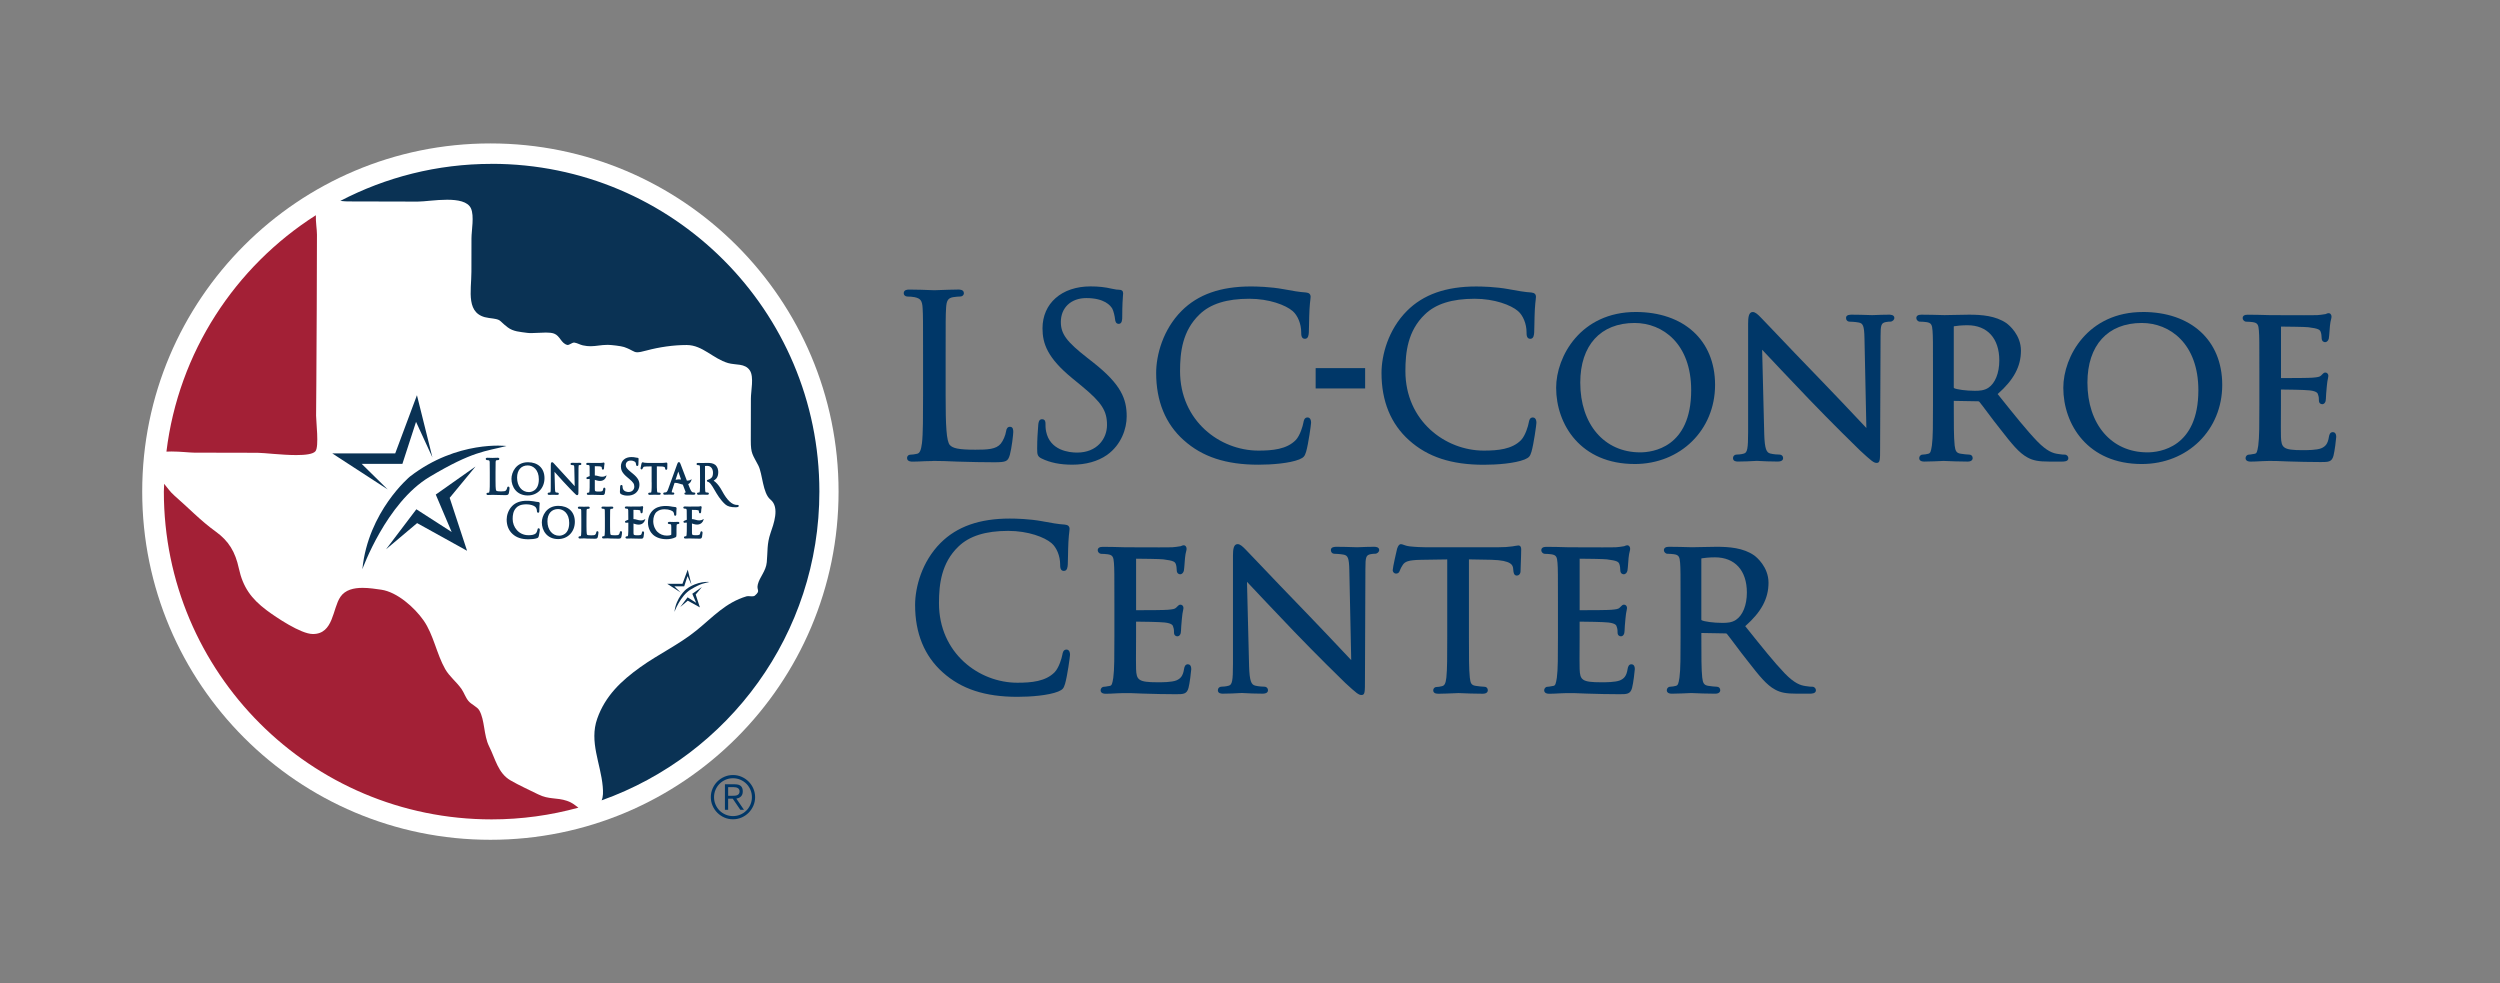<?xml version="1.0" encoding="UTF-8"?><svg id="Layer_1" xmlns="http://www.w3.org/2000/svg" viewBox="0 0 1292.44 508.31"><rect x="0" y="0" width="1292.44" height="508.31" fill="#808080" stroke="none"/><defs><style>.cls-1{fill:#003768;}.cls-2{fill:#fff;}.cls-3{fill:#a32036;}.cls-4{fill:#0a3254;}</style></defs><g><path class="cls-1" d="M482.25,238.31c.38-.01,.65-.02,.78-.02,3.16,0,6.55,.1,11.71,.34,1.07,.03,2.19,.06,3.38,.09,4.13,.11,9.27,.26,15.74,.26s7.18-.46,8.21-3.84c.95-3.44,1.76-10.49,1.76-11.77,0-.95,0-2.73-1.69-2.73-1.15,0-1.83,.8-2.02,2.34-.35,2.2-1.49,4.84-2.77,6.42-2.38,2.87-6.75,3.09-13.15,3.09-9.03,0-11.57-.83-13.09-2.35-1.88-1.88-2.24-10.46-2.24-25.63v-20.47c0-17.9,0-21.13,.23-24.78,.22-3.92,1.04-5.18,3.65-5.63,1.29-.21,2.83-.33,3.63-.33,1.1,0,1.92-.73,1.92-1.69,0-1.92-2.14-1.92-2.84-1.92-2.47,0-7.37,.17-10.29,.28-1.15,.04-1.96,.07-2.13,.07-.14,0-.69-.02-1.51-.05-2.46-.1-7.59-.29-11.49-.29-.7,0-2.84,0-2.84,1.92,0,.96,.83,1.69,1.92,1.69,.98,0,2.86,.11,3.7,.32,3.08,.65,3.93,1.81,4.15,5.64,.23,3.65,.23,6.88,.23,24.78v20.24c0,10.77,0,20.07-.57,24.82-.47,3.39-.99,5.17-2.56,5.49-1.23,.27-2.44,.44-3.23,.44-1.32,0-1.92,.88-1.92,1.69,0,1.92,2.14,1.92,2.84,1.92,1.76,0,4.33-.12,6.55-.23,1.61,0,3.06-.06,3.93-.09"/><path class="cls-1" d="M582.47,215.31c0-9.04-2.81-16.49-17.17-27.81l-3.22-2.53c-10.71-8.37-13.65-12.35-13.65-18.53,0-7.38,5.28-12.34,13.15-12.34,9.44,0,12.58,3.9,13.5,5.57,.59,1.09,1.27,4.06,1.38,5.39,.1,.83,.3,2.37,1.91,2.37,1.8,0,1.8-2.46,1.8-3.64,0-6.12,.28-9.75,.4-11.3,.04-.46,.06-.76,.06-.89,0-1.2-.72-1.81-2.15-1.81-.79,0-1.6-.08-3.79-.55-3.35-.8-6.82-1.18-10.93-1.18-14.84,0-24.81,8.72-24.81,21.7,0,7.9,2.6,15.29,15.32,25.73l5.17,4.25c10.1,8.34,12.86,12.62,12.86,19.93s-5.31,14.3-15.45,14.3c-4.16,0-14.04-1.06-16.04-10.94-.32-1.51-.32-3.04-.32-4.05,0-.62,0-2.26-1.8-2.26-1.67,0-1.84,1.93-1.92,2.78-.02,.36-.06,.82-.1,1.37-.18,2.33-.48,6.22-.48,10.89,0,3.13,.1,4.18,2.28,5.26h0c4.42,2.16,9.61,3.21,15.85,3.21,7.04,0,13.24-1.73,17.95-5.01,7.52-5.34,10.2-13.78,10.2-19.91"/><path class="cls-1" d="M611.96,227.56c9.62,8.65,21.89,12.68,38.62,12.68,6.9,0,16.07-.71,21.11-2.73,2.34-1.04,2.77-1.52,3.54-3.97,1.17-4,2.57-14.12,2.57-15,0-2.53-1.38-2.73-1.81-2.73-1.67,0-1.96,1.59-2.14,2.56-.31,1.88-1.75,6.79-3.98,9.13-4.67,4.79-12.03,5.45-19.29,5.45-19.92,0-40.52-15.37-40.52-41.09,0-9.72,1.19-20.81,10.05-29.3,5.62-5.46,14.04-8.11,25.75-8.11,10.29,0,18.8,3.27,22.36,6.32,2.68,2.27,4.47,6.67,4.47,10.97,0,1.28,0,3.41,1.92,3.41,1.81,0,1.95-2.1,2.03-3.35,.05-.75,.08-2.24,.11-4.12,.04-2.47,.1-5.55,.23-7.73,.14-2.49,.32-3.97,.44-4.95,.08-.68,.14-1.12,.14-1.54,0-1.37-.79-2.11-2.43-2.26-3.52-.22-7.11-.88-11.26-1.65l-.35-.06c-6.86-1.26-14.07-1.4-16.86-1.4-15.6,0-27.31,4.12-35.78,12.6-9.71,9.71-13.17,22.95-13.17,32.1,0,14.6,4.79,26.31,14.25,34.78"/><rect class="cls-1" x="680.16" y="190.31" width="25.58" height="10.51"/><path class="cls-1" d="M792.49,215.81c-1.67,0-1.96,1.59-2.14,2.56-.31,1.88-1.76,6.79-3.98,9.13-4.67,4.79-12.03,5.45-19.29,5.45-19.92,0-40.52-15.37-40.52-41.09,0-9.73,1.19-20.81,10.05-29.3,5.62-5.46,14.04-8.11,25.75-8.11,10.29,0,18.8,3.27,22.36,6.32,2.68,2.26,4.47,6.67,4.47,10.97,0,1.28,0,3.42,1.92,3.42,1.81,0,1.95-2.1,2.03-3.35,.05-.75,.08-2.24,.11-4.12,.05-2.47,.1-5.55,.23-7.73,.14-2.49,.32-3.97,.44-4.95,.08-.68,.14-1.12,.14-1.54,0-1.38-.79-2.11-2.43-2.26-3.52-.22-7.11-.88-11.26-1.64l-.35-.07c-6.86-1.26-14.07-1.4-16.86-1.4-15.6,0-27.31,4.12-35.78,12.6-9.71,9.71-13.17,22.95-13.17,32.1,0,14.6,4.79,26.31,14.25,34.79,9.62,8.65,21.89,12.68,38.62,12.68,6.9,0,16.07-.71,21.11-2.73,2.34-1.04,2.77-1.52,3.54-3.97,1.18-4,2.57-14.12,2.57-15,0-2.53-1.38-2.73-1.81-2.73"/><path class="cls-1" d="M845.05,239.89c23.71,0,41.6-17.59,41.6-40.91s-16.49-37.69-41.02-37.69c-28.38,0-41.14,22.91-41.14,39.18,0,18.98,12.69,39.41,40.56,39.41m0-72.91c14.56,0,29.25,10.75,29.25,34.77,0,29.81-20.18,32.12-26.37,32.12-18.53,0-30.97-14.48-30.97-36.03,0-19.32,10.5-30.86,28.1-30.86"/><path class="cls-1" d="M976.5,162.68c-2.73,0-5.15,.1-6.75,.17-.84,.03-1.49,.06-1.87,.06s-1.16-.02-2.2-.06c-2.11-.07-5.3-.17-8.38-.17-.88,0-2.95,0-2.95,1.69,0,1.13,.74,1.92,1.8,1.92,.75,0,3,.11,4.76,.44,2.16,.4,2.86,1.57,2.98,8.12l.98,46.41c-1.04-1.1-2.35-2.49-3.85-4.08-4.96-5.26-11.74-12.47-18.3-19.24-10.46-10.76-20.49-21.32-26.49-27.62-2.98-3.13-4.95-5.2-5.49-5.74l-.44-.45c-1.56-1.61-2.86-2.83-4.18-2.83-2.09,0-2.38,2.86-2.38,5.94v56.01c0,8.65-.4,10.75-2.17,11.23-1.36,.42-3.11,.53-3.85,.53-1.01,0-1.8,.79-1.8,1.8,0,1.8,1.9,1.8,2.61,1.8,3.2,0,6.28-.17,8.11-.27,.81-.04,1.39-.08,1.67-.08,.25,0,.75,.03,1.46,.07,1.91,.1,5.1,.28,9.23,.28,2.35,0,2.84-.98,2.84-1.8,0-1.01-.79-1.8-1.8-1.8-.91,0-3.09-.11-4.82-.55-1.95-.49-2.92-2.14-3.15-10.21l-1.08-43.45c4.58,4.94,14.5,15.35,24.43,25.77,10.81,11.27,25.39,25.62,26.38,26.5,5.77,5.3,6.92,6.24,8.38,6.24,1.8,0,1.8-1.38,1.8-8.01l.23-57.28c0-6.11,.34-7.03,2.76-7.53,1.05-.21,1.78-.21,2.22-.21,1.23,0,2.15-1.01,2.15-1.92,0-1.69-2.14-1.69-2.84-1.69"/><path class="cls-1" d="M1067.35,235.02c-.57,0-1.52,0-3.43-.34-2.6-.35-5.69-1.39-10.68-6.49-5.47-5.68-12.01-13.86-19.57-23.32l-.93-1.16c8.32-7.31,12.04-14.26,12.04-22.44s-6.19-13.25-7.44-14.16c-5.62-3.91-12.98-4.43-19.43-4.43-1.98,0-6.13,.09-9.16,.16-1.74,.04-3.11,.07-3.49,.07-.15,0-.71-.02-1.54-.04-2.45-.07-7-.19-10.42-.19-1.73,0-2.61,.61-2.61,1.8,0,.89,.91,1.81,1.8,1.81s2.55,.11,3.31,.22c2.6,.36,3.06,1.33,3.28,4.49,.23,3.07,.23,5.8,.23,20.97v17.25c0,9.53,0,17.07-.56,21l-.04,.28c-.46,2.87-.7,3.81-1.86,4.09-.83,.21-2.02,.43-2.86,.43-1.13,0-1.81,.92-1.81,1.81,0,.67,.34,1.8,2.61,1.8,2.63,0,7.81-.24,9.52-.32l.49-.02c.1,0,.49,.02,1.09,.04,2.1,.09,7.03,.3,11.33,.3,2.42,0,2.61-1.38,2.61-1.8,0-1.08-.72-1.81-1.8-1.81-.84,0-2.94-.22-4.34-.45-2.3-.34-2.83-1.42-3.18-4.3-.45-3.97-.45-11.46-.45-20.93v-2.1l12.57,.22q.39,0,.61,.21c.98,1.18,2.44,3.14,4.14,5.41,2.08,2.79,4.45,5.94,6.8,8.87,5.75,7.35,9.54,12.21,14.08,14.6,2.85,1.55,5.7,2.08,11.29,2.08h6.33c1.19,0,3.41,0,3.41-1.8,0-.87-.77-1.81-1.92-1.81m-57.31-66.16c0-.05,0-.11,.15-.2,1.03-.2,4-.52,6.9-.52,10.32,0,16.48,6.81,16.48,18.21,0,6.48-2.11,11.76-5.65,14.12-2.16,1.44-4.66,1.56-7.04,1.56-4.57,0-9.31-.7-10.62-1.34-.23-.18-.23-.26-.23-.42v-31.4Z"/><path class="cls-1" d="M1107.82,161.3c-28.37,0-41.14,22.91-41.14,39.18,0,18.98,12.69,39.41,40.56,39.41,23.72,0,41.6-17.59,41.6-40.91s-16.49-37.69-41.02-37.69m2.3,72.57c-18.53,0-30.97-14.48-30.97-36.03,0-19.32,10.5-30.86,28.1-30.86,14.56,0,29.25,10.75,29.25,34.77,0,29.81-20.18,32.12-26.37,32.12"/><path class="cls-1" d="M1206.03,223.4c-1.56,0-1.85,1.5-2.02,2.35-.56,3.82-1.9,5.09-3.97,6-2.47,.97-7.21,.97-9.76,.97-9.9,0-10.88-1.21-11.08-6.88-.08-1.37-.04-7.68-.02-12.29,.01-1.82,.02-3.39,.02-4.33v-7.85c2.57,.01,12.34,.14,14.87,.45,3.88,.46,4.16,1.57,4.32,2.24l.03,.1c.4,1.1,.4,2,.4,2.88,0,1.33,.85,1.92,1.69,1.92,1.17,0,1.92-1.12,1.92-2.84,0-.63,.23-4.28,.46-6.26,.15-2.05,.43-3.4,.62-4.29,.11-.53,.19-.88,.19-1.18,0-1.25-.79-1.8-1.57-1.8-.7,0-1.18,.51-1.8,1.15-.12,.13-.26,.27-.4,.41-.72,.72-1.85,.86-4.13,1.07l-.2,.02c-1.62,.16-9.43,.22-16.38,.22v-26.63c2.46,.02,12.53,.13,14.06,.33,5.46,.68,5.99,1.32,6.44,2.37,.37,.92,.5,2.35,.5,3.08,0,2.1,1.38,2.27,1.81,2.27,1,0,1.67-.9,1.9-1.84,.15-.73,.27-2.4,.43-4.51,.07-.9,.12-1.67,.16-2.04,.14-1.63,.39-2.65,.58-3.39,.13-.53,.23-.91,.23-1.29,0-1.42-.79-1.92-1.46-1.92-.49,0-.91,.19-1.24,.34-.11,.05-.23,.11-.34,.14-.16,.02-.36,.05-.59,.09-.94,.15-2.37,.38-3.85,.46-1.3,.06-8.96,.07-22.78,0h-1.32c-.15,0-.7-.02-1.51-.04-2.38-.07-6.81-.19-10.23-.19-1.73,0-2.61,.61-2.61,1.8,0,.9,.91,1.81,1.81,1.81s2.55,.11,3.31,.22c2.6,.36,3.06,1.33,3.28,4.49,.23,3.07,.23,5.8,.23,20.97v17.25c0,9.54,0,17.07-.56,21l-.05,.35c-.45,2.81-.7,3.81-1.73,4-.36,.04-.77,.12-1.2,.2-.64,.12-1.3,.25-1.78,.25-1.13,0-1.81,.92-1.81,1.8,0,.67,.34,1.81,2.61,1.81,1.35,0,3.28-.08,5.92-.23,2-.11,3.81-.11,4.32-.11,1.54,0,4.11,0,8.37,.23l2.46,.07c3.99,.12,8.96,.27,15.17,.27,3.92,0,5.71,0,6.6-3.26,.6-2.16,1.42-8.92,1.42-9.7,0-2.25-1.18-2.5-1.69-2.5"/><path class="cls-1" d="M551.37,335.81c-1.67,0-1.96,1.59-2.14,2.56-.31,1.88-1.76,6.79-3.98,9.13-4.67,4.79-12.03,5.45-19.3,5.45-19.92,0-40.52-15.37-40.52-41.09,0-9.72,1.19-20.81,10.05-29.3,5.62-5.46,14.04-8.11,25.75-8.11,10.29,0,18.8,3.27,22.36,6.32,2.68,2.26,4.48,6.67,4.48,10.97,0,1.28,0,3.41,1.92,3.41,1.81,0,1.95-2.1,2.03-3.35,.05-.75,.08-2.24,.11-4.12,.05-2.47,.1-5.55,.23-7.73,.14-2.49,.32-3.97,.44-4.95,.08-.68,.14-1.12,.14-1.54,0-1.38-.79-2.11-2.43-2.26-3.52-.22-7.11-.88-11.26-1.65l-.35-.07c-6.86-1.26-14.07-1.4-16.86-1.4-15.6,0-27.31,4.12-35.78,12.6-9.71,9.71-13.17,22.95-13.17,32.1,0,14.6,4.79,26.31,14.25,34.78,9.62,8.65,21.89,12.68,38.62,12.68,6.9,0,16.07-.71,21.11-2.73,2.34-1.04,2.77-1.52,3.54-3.97,1.18-4,2.57-14.12,2.57-15,0-2.53-1.38-2.73-1.81-2.73"/><path class="cls-1" d="M614.16,343.4c-1.56,0-1.85,1.5-2.02,2.35-.56,3.82-1.9,5.09-3.98,6-2.47,.97-7.21,.97-9.76,.97-9.9,0-10.88-1.21-11.08-6.88-.08-1.37-.04-7.68-.02-12.29,.01-1.82,.02-3.39,.02-4.33v-7.85c2.58,.01,12.35,.14,14.87,.45,3.88,.46,4.16,1.57,4.32,2.24l.03,.1c.4,1.1,.4,2,.4,2.88,0,1.33,.85,1.92,1.69,1.92,1.17,0,1.92-1.11,1.92-2.84,0-.62,.23-4.27,.46-6.26,.15-2.05,.43-3.4,.62-4.29,.11-.53,.19-.88,.19-1.18,0-1.25-.79-1.8-1.58-1.8-.7,0-1.18,.51-1.8,1.15-.12,.13-.26,.27-.4,.41-.72,.72-1.85,.86-4.13,1.07l-.2,.02c-1.62,.16-9.43,.22-16.38,.22v-26.63c2.46,.01,12.52,.13,14.06,.34,5.46,.68,5.99,1.32,6.44,2.37,.37,.92,.5,2.35,.5,3.08,0,2.1,1.38,2.26,1.8,2.26,1,0,1.67-.9,1.9-1.84,.15-.73,.27-2.4,.43-4.5,.07-.91,.12-1.68,.16-2.05,.14-1.63,.39-2.65,.58-3.39,.13-.52,.23-.9,.23-1.29,0-1.42-.79-1.92-1.46-1.92-.49,0-.9,.19-1.24,.34-.12,.05-.23,.11-.35,.14-.16,.02-.36,.06-.59,.09-.94,.15-2.37,.38-3.85,.47-1.3,.06-8.96,.07-22.78,0h-1.32c-.15,0-.7-.02-1.51-.04-2.38-.07-6.81-.19-10.23-.19-1.73,0-2.61,.61-2.61,1.81,0,.9,.91,1.81,1.8,1.81s2.55,.11,3.31,.22c2.6,.36,3.06,1.33,3.28,4.49,.23,3.07,.23,5.8,.23,20.97v17.25c0,9.54,0,17.07-.56,21l-.05,.34c-.45,2.81-.7,3.81-1.73,4-.36,.04-.77,.12-1.2,.2-.64,.12-1.3,.25-1.78,.25-1.13,0-1.8,.92-1.8,1.81,0,.67,.34,1.81,2.61,1.81,1.35,0,3.28-.08,5.92-.23,2-.11,3.81-.11,4.32-.11,1.54,0,4.11,0,8.37,.23l2.45,.07c3.99,.12,8.96,.27,15.17,.27,3.92,0,5.71,0,6.6-3.26,.6-2.15,1.42-8.92,1.42-9.7,0-2.25-1.18-2.5-1.69-2.5"/><path class="cls-1" d="M710.19,282.68c-2.73,0-5.15,.1-6.75,.17-.84,.03-1.48,.06-1.87,.06s-1.16-.03-2.2-.06c-2.11-.07-5.3-.17-8.38-.17-.89,0-2.96,0-2.96,1.69,0,1.13,.74,1.92,1.8,1.92,.75,0,3,.11,4.76,.44,2.16,.4,2.86,1.57,2.98,8.12l.98,46.41c-1.05-1.11-2.37-2.51-3.9-4.13-4.95-5.25-11.72-12.44-18.25-19.2-10.46-10.76-20.49-21.32-26.49-27.62-2.98-3.13-4.95-5.2-5.49-5.74l-.44-.45c-1.56-1.61-2.86-2.83-4.18-2.83-2.09,0-2.38,2.86-2.38,5.94v56.01c0,8.65-.4,10.75-2.17,11.23-1.36,.42-3.11,.53-3.84,.53-1.01,0-1.8,.79-1.8,1.81,0,1.8,1.89,1.8,2.61,1.8,3.21,0,6.28-.17,8.11-.27,.81-.04,1.39-.08,1.67-.08,.25,0,.75,.03,1.46,.07,1.91,.1,5.1,.28,9.23,.28,2.35,0,2.84-.98,2.84-1.8,0-1.01-.79-1.81-1.81-1.81-.91,0-3.09-.11-4.82-.55-1.95-.49-2.92-2.14-3.15-10.21l-1.08-43.45c4.59,4.94,14.5,15.35,24.43,25.77,10.83,11.29,25.4,25.62,26.38,26.5,5.77,5.3,6.91,6.24,8.38,6.24,1.8,0,1.8-1.38,1.8-8.01l.23-57.28c0-6.11,.34-7.03,2.76-7.53,1.05-.21,1.78-.21,2.22-.21,1.23,0,2.15-1.01,2.15-1.92,0-1.69-2.14-1.69-2.84-1.69"/><path class="cls-1" d="M784.93,281.99c-.36,0-.8,.08-1.46,.2-.43,.08-.95,.17-1.55,.27-2.12,.3-4.44,.45-7.1,.45h-38.18c-1.08,0-4.94-.11-7.81-.45-1.59-.2-2.55-.55-3.25-.81-.51-.19-.92-.34-1.36-.34-1.38,0-2,2.57-2,2.57-.21,.72-2.22,9.61-2.22,10.85,0,1.12,.88,1.81,1.69,1.81,1,0,1.65-.51,1.97-1.56,.09-.18,.16-.37,.25-.57,.21-.52,.48-1.17,1.27-2.35,1.11-1.7,2.8-2.53,9.41-2.65l13.59-.21v40.04c0,9.54,0,17.08-.45,21.04-.36,3.03-.92,4.15-2.24,4.44-1.12,.28-2.07,.43-2.75,.43-1.18,0-1.8,.85-1.8,1.69,0,1.2,.88,1.81,2.61,1.81,2.17,0,6.32-.18,8.79-.28,.91-.04,1.54-.07,1.67-.07,.14,0,.61,.02,1.33,.05,2.28,.1,7.01,.29,11.21,.29,2.42,0,2.61-1.38,2.61-1.81,0-1.08-.73-1.81-1.8-1.81-.87,0-3.11-.22-4.45-.45-2.37-.35-2.72-1.46-3.06-4.3-.45-3.97-.45-11.51-.45-21.05v-40.04l11.63,.21c10.73,.26,11.05,3.03,11.22,4.52l.11,1.01c.07,.86,.22,2.64,1.8,2.64,.93,0,1.92-.79,1.92-2.27,0-.43,.05-1.72,.11-3.3,.1-2.67,.23-5.99,.23-7.85,0-.53,0-2.15-1.46-2.15"/><path class="cls-1" d="M843.47,343.4c-1.56,0-1.85,1.5-2.02,2.35-.56,3.82-1.9,5.09-3.98,6-2.47,.97-7.21,.97-9.76,.97-9.9,0-10.88-1.21-11.08-6.88-.08-1.37-.04-7.68-.02-12.29,.01-1.82,.02-3.39,.02-4.33v-7.85c2.58,.01,12.35,.14,14.87,.45,3.88,.46,4.16,1.57,4.32,2.24l.03,.1c.4,1.1,.4,2,.4,2.88,0,1.33,.85,1.92,1.69,1.92,1.17,0,1.92-1.11,1.92-2.84,0-.62,.23-4.27,.46-6.26,.15-2.05,.43-3.4,.62-4.29,.11-.53,.19-.88,.19-1.18,0-1.25-.79-1.8-1.58-1.8-.7,0-1.18,.51-1.8,1.15-.12,.13-.26,.27-.4,.41-.72,.72-1.85,.86-4.13,1.07l-.2,.02c-1.62,.16-9.43,.22-16.38,.22v-26.63c2.46,.01,12.52,.13,14.06,.34,5.46,.68,5.99,1.32,6.44,2.37,.37,.92,.5,2.35,.5,3.08,0,2.1,1.38,2.26,1.8,2.26,1,0,1.67-.9,1.9-1.84,.15-.73,.27-2.4,.43-4.5,.07-.91,.12-1.68,.16-2.05,.14-1.63,.39-2.65,.58-3.39,.13-.52,.23-.9,.23-1.29,0-1.42-.79-1.92-1.46-1.92-.49,0-.9,.19-1.24,.34-.12,.05-.23,.11-.35,.14-.16,.02-.36,.06-.59,.09-.94,.15-2.37,.38-3.85,.47-1.3,.06-8.97,.07-22.78,0h-1.32c-.15,0-.7-.02-1.51-.04-2.38-.07-6.81-.19-10.23-.19-1.73,0-2.61,.61-2.61,1.81,0,.9,.91,1.81,1.8,1.81s2.55,.11,3.31,.22c2.6,.36,3.06,1.33,3.28,4.49,.23,3.07,.23,5.8,.23,20.97v17.25c0,9.54,0,17.07-.56,21l-.05,.34c-.45,2.81-.7,3.81-1.73,4-.36,.04-.77,.12-1.2,.2-.64,.12-1.3,.25-1.78,.25-1.13,0-1.8,.92-1.8,1.81,0,.67,.34,1.81,2.61,1.81,1.35,0,3.28-.08,5.92-.23,2-.11,3.81-.11,4.32-.11,1.54,0,4.11,0,8.37,.23l2.45,.07c3.99,.12,8.96,.27,15.17,.27,3.92,0,5.71,0,6.6-3.26,.6-2.15,1.42-8.92,1.42-9.7,0-2.25-1.18-2.5-1.69-2.5"/><path class="cls-1" d="M936.85,355.02c-.57,0-1.52,0-3.43-.34-2.6-.35-5.69-1.39-10.68-6.49-5.47-5.69-12.01-13.87-19.59-23.34l-.91-1.14c8.32-7.31,12.04-14.26,12.04-22.44s-6.19-13.25-7.44-14.16c-5.62-3.91-12.97-4.43-19.43-4.43-1.98,0-6.13,.09-9.16,.16-1.74,.04-3.11,.07-3.49,.07-.15,0-.71-.02-1.54-.04-2.45-.07-7.01-.19-10.42-.19-1.73,0-2.61,.61-2.61,1.8,0,.89,.91,1.81,1.8,1.81s2.55,.11,3.31,.22c2.6,.36,3.06,1.33,3.28,4.49,.23,3.07,.23,5.8,.23,20.97v17.25c0,9.53,0,17.06-.56,21l-.04,.28c-.46,2.87-.7,3.81-1.86,4.09-.83,.21-2.02,.43-2.86,.43-1.13,0-1.8,.92-1.8,1.81,0,.67,.34,1.8,2.61,1.8,2.63,0,7.82-.24,9.52-.32l.48-.02c.1,0,.49,.02,1.09,.04,2.1,.09,7.03,.3,11.33,.3,2.42,0,2.61-1.38,2.61-1.8,0-1.08-.72-1.81-1.8-1.81-.84,0-2.94-.22-4.34-.45-2.3-.34-2.83-1.42-3.18-4.3-.45-3.97-.45-11.46-.45-20.93v-2.1l12.57,.22q.39,0,.61,.21c.98,1.19,2.45,3.15,4.15,5.42,2.08,2.78,4.44,5.94,6.78,8.84,5.75,7.36,9.55,12.22,14.09,14.61,2.85,1.55,5.7,2.08,11.29,2.08h6.33c1.19,0,3.41,0,3.41-1.8,0-.87-.77-1.81-1.92-1.81m-57.31-66.16c0-.05,0-.11,.15-.2,1.03-.2,4-.52,6.9-.52,10.32,0,16.48,6.81,16.48,18.21,0,6.48-2.11,11.76-5.65,14.12-2.16,1.44-4.66,1.56-7.04,1.56-4.57,0-9.31-.7-10.62-1.34-.23-.18-.23-.26-.23-.42v-31.4Z"/></g><g><path class="cls-2" d="M433.52,254.15c0,99.41-80.59,180-180,180S73.52,353.56,73.52,254.15,154.11,74.15,253.52,74.15s180,80.59,180,180"/><path class="cls-4" d="M254.15,84.72c-28.22,0-54.81,6.94-78.21,19.14,1.38,.13,2.65,.26,3.65,.27,12.11,.06,24.23,.08,36.34,.09h.02c1.65,0,4.01-.24,6.68-.48,2.67-.24,5.65-.48,8.51-.48,5.57,0,10.7,.9,12.33,4.46,1.79,3.91,.28,11.4,.27,15.49-.01,5.76-.02,11.51-.03,17.27-.01,10.07-3.24,22.35,9.03,23.9,7.01,.89,4.5,.88,9.74,4.86,2.93,2.22,6.46,2.32,9.9,2.82,.69,.1,1.48,.14,2.32,.14,1.16,0,2.44-.07,3.73-.14,1.29-.07,2.59-.14,3.81-.14,1.63,0,3.12,.13,4.23,.55,3.1,1.17,3.53,4.96,6.75,5.84,.08,.02,.16,.03,.25,.03,.48,0,1.04-.31,1.62-.62,.58-.31,1.17-.62,1.71-.62,.07,0,.14,0,.21,.02,1.65,.29,2.8,1.09,4.34,1.43,1.48,.33,2.75,.44,3.95,.44,2.94,0,5.34-.7,8.85-.71h.02c1.81,0,6.96,.61,8.45,1.12,4.45,1.55,4.82,2.72,6.85,2.72,1,0,2.4-.28,4.87-.95,6.47-1.73,13.84-2.8,20.39-2.8,.14,0,.28,0,.42,0,8.06,.06,13.44,7.02,21.24,9.32,3.89,1.15,8.82,0,11.31,3.9,2.14,3.37,.49,10.51,.49,14.44-.01,7.2-.03,14.41-.05,21.61-.02,7.03,.96,7.28,3.91,13.04,2.19,4.28,2.21,14.3,6.24,17.57,.32,.26,.54,.43,.68,.55,.12,.1,.22,.18,.22,.18,0,0-.07-.06-.22-.18-.08-.07-.17-.14-.27-.22-.13-.11-.27-.22-.36-.29,4.91,4.04,1.53,12.81-.04,17.43-1.87,5.53-1.39,9.35-1.89,14.88-.43,4.73-3.66,7.62-4.63,11.49-.83,3.3,1.63,3.07-1.49,5.79-.38,.33-.93,.41-1.54,.41-.34,0-.69-.03-1.03-.05-.35-.03-.68-.05-.99-.05-.29,0-.55,.02-.77,.09-10.86,3.24-17.35,10.69-25.84,17.58-9.13,7.41-19.64,12.27-29.14,19.08-9.86,7.07-18.1,14.83-22.24,26.63-4.19,11.94,1.79,23.08,2.85,35,.26,2.93,.27,5.28-.57,7.2,65.61-23.37,112.58-86,112.58-159.63,0-93.58-75.86-169.44-169.44-169.44"/><polygon class="cls-4" points="353.72 303.11 355.43 297.84 357.48 302.3 355.54 294.5 352.82 301.8 344.92 301.8 351.88 306.32 348.61 303.11 353.72 303.11"/><path class="cls-4" d="M366.77,300.87s-6.15-.77-12.11,3.83c0,0-5.24,4.35-5.97,11.62,0,0,2.99-8.34,8.43-11.59,5.44-3.24,6.96-3.17,9.65-3.87"/><polygon class="cls-4" points="351.67 313.82 355.47 308.8 359.9 311.65 357.9 306.96 362.89 303.44 359.65 307.37 361.83 314.01 355.56 310.54 351.67 313.82"/><path class="cls-4" d="M381.35,261.05c-.1,0-.19,0-.29,0-2.62,0-5.16-2.38-7.78-7.27-1.03-1.92-2.16-3.44-3.37-4.53-.18-.13-.64-.49-.97-.76,.47-.28,1.16-.82,1.45-1.19,.62-.81,.93-1.87,.93-3.15,0-.24-.01-.49-.03-.74-.15-1.68-1.08-2.77-1.61-3.16-1.2-.87-2.65-.94-4.03-.94-.33,0-.92,.02-1.43,.03h-.31c-.33,.02-.59,.03-.66,.03h-.26c-.85-.04-1.56-.06-2.1-.06h-.1c-.49,0-.67,.3-.67,.6,0,.33,.27,.55,.64,.55,.18,0,.48,.02,.59,.05,.4,.09,.47,.19,.51,.78,.04,.65,.04,1.23,.04,4.44v3.64c0,2.01,0,3.6-.1,4.43-.1,.71-.21,.77-.24,.77-.14,.03-.42,.07-.57,.07-.42,0-.64,.28-.64,.56,0,.14,.06,.59,.8,.59,.39,0,1.12-.02,1.94-.06h.06s.1,0,.27,0c.37,.01,1.36,.05,2.24,.05,.71,0,.8-.41,.81-.59,0-.28-.22-.56-.64-.56-.15,0-.59-.04-.86-.08-.19-.03-.31-.05-.39-.76-.1-.84-.1-2.51-.1-4.44v-8.44c.21-.04,.61-.07,1.06-.07,1.92,0,3.07,1.37,3.07,3.66,0,.77-.13,1.43-.39,1.97,0,0-.09,.2-.35,.46-.31,.31-.82,.74-1.57,.98-.08,.01-.2,.05-.44,.15-.1,.04-.4,.15-.4,.48,0,.12,.05,.22,.09,.29,.13,.19,.33,.24,.44,.26,.04,0,.08,.02,.13,.04,.1,.04,.22,.08,.33,.14,.33,.2,.85,.75,.96,.9,.65,.8,1.28,1.88,2.01,3.15,1.32,2.28,2.96,5.11,5.53,7.42,1.14,1.03,2.84,1.51,5.35,1.51h0c.46,0,.99-.08,1.23-.17,.26-.1,.4-.29,.4-.55,0-.29-.24-.5-.59-.51m-32.08-12.99l1.4-4.26c.68,1.86,1.16,3.23,1.44,4.11-.97-.13-1.89-.07-2.84,.16m5.29,6.54s-.08,0-.12,0h-.11c-.41,.12-.5,.38-.5,.57,0,.54,.58,.55,.93,.56h.6c1.01,.04,2.15,.05,3.23,.05,.59,0,.89-.2,.89-.6,0-.17-.07-.55-.68-.55-.25,0-.48-.04-.69-.11-.3-.09-.78-.4-1.45-2.06-.23-.57-.52-1.32-.85-2.17,.9-.45,1.28-1.17,1.38-1.39l.45-1.13-1.1,.52s-.45,.2-1.25,.2c-.06,0-.12,0-.18,0-.56-1.46-1.16-3.04-1.69-4.43l-.77-2.02c-.41-1.07-.7-1.84-.78-2.05-.22-.59-.4-1.06-.89-1.06s-.65,.45-.9,1.12l-4.65,12.86c-.42,1.18-.74,1.58-1.31,1.66-.14,.02-.4,.04-.53,.04-.41,0-.69,.24-.69,.57,0,.23,.11,.41,.3,.51,.14,.07,.29,.08,.39,.08h.17c.61,0,1.29-.03,1.81-.05h.07c.21-.01,.37-.02,.44-.02,.09,0,.28,0,.5,.02,.36,.02,.95,.04,1.25,.04,.68,0,.78-.37,.78-.58,0-.36-.24-.57-.65-.57h-.35c-.14,0-.33-.09-.33-.15,0-.35,.15-.88,.27-1.24l.29-.86c.28-.83,.68-2.05,.9-2.72,1.17-.02,1.83,.14,3.49,.69,.26,.09,.52,.16,.79,.21,.35,.91,.85,2.23,1.49,3.94l.04,.11Zm6.94,14.45c-.6,0-1.23-.11-1.89-.32-.62-.2-1.26-.32-1.89-.35v-4.78c.76,0,2.16,.03,2.4,.06,1.02,.11,1.09,.27,1.13,.36,.06,.16,.09,.42,.09,.57,0,.76,.48,.79,.57,.79,.44,0,.52-.45,.56-.63,.03-.19,.06-.6,.08-1v-.09c.01-.14,.02-.25,.03-.3,.04-.31,.08-.51,.12-.69,.03-.12,.05-.22,.05-.33,0-.6-.35-.66-.5-.66-.17,0-.3,.07-.35,.09l-.05,.02c-.13,.04-.45,.07-.78,.09-.46,.02-4.63,.02-4.66,.02h-.4c-.41-.03-1.27-.06-1.93-.06-.76,0-.8,.48-.8,.58,0,.27,.2,.55,.64,.55,.19,0,.48,.02,.6,.05,.37,.08,.47,.26,.51,.86,.04,.65,.04,1.22,.04,4.44v.4c-.82,.25-1.35,.56-1.5,.65l-.09,.06-.15,.24,.11,.34,.21,.26,.21-.02c.52-.04,.9-.05,1.22-.06v1.77c0,2.01,0,3.59-.1,4.43-.1,.7-.18,.82-.22,.82-.2,.04-.4,.07-.51,.07-.42,0-.64,.31-.64,.61,0,.33,.32,.55,.8,.55,.35,0,.89-.02,1.37-.04l.64-.03c.16,0,.39,.01,.79,.03,.74,.03,2.11,.09,4.27,.09,.79,0,1.23,0,1.47-.9,.11-.45,.28-1.91,.28-2.12,0-.75-.49-.79-.59-.79-.44,0-.53,.48-.57,.71-.13,.78-.33,1-.64,1.13-.44,.19-1.28,.19-1.78,.19-1.84,0-1.85-.19-1.9-1.24-.01-.22-.01-1.06,0-2.44v-2.39c.21,.06,.44,.14,.72,.23,.68,.23,1.33,.34,1.92,.34,2.25,0,3-1.68,3.04-1.76l.46-1.14-1.11,.53c-.08,.03-.51,.2-1.24,.2m-30.26,0c-.59,0-1.23-.11-1.89-.32-.62-.2-1.25-.32-1.89-.35v-4.78c.74,0,2.16,.03,2.4,.06,1.03,.11,1.1,.27,1.13,.36,.06,.16,.09,.43,.09,.57,0,.76,.47,.79,.57,.79,.44,0,.52-.45,.56-.63,.03-.18,.05-.56,.08-1v-.09c.01-.14,.02-.25,.02-.3,.03-.3,.08-.51,.11-.67,.03-.13,.05-.24,.05-.35,0-.6-.35-.66-.5-.66-.17,0-.29,.06-.4,.12-.12,.03-.41,.07-.78,.09-.46,.02-4.63,.02-4.66,.02h-.26c-.2-.02-1.27-.06-2.06-.06-.59,0-.8,.3-.8,.58s.2,.54,.64,.54c.19,0,.48,.02,.6,.05,.36,.08,.47,.26,.51,.86,.04,.64,.04,1.22,.04,4.44v.4c-.88,.27-1.45,.61-1.56,.69l-.18,.27,.11,.35,.21,.25h.21c.51-.05,.89-.07,1.22-.07v1.77c0,2.01,0,3.59-.1,4.43-.1,.7-.18,.81-.22,.82-.2,.04-.39,.07-.51,.07-.42,0-.64,.31-.64,.61,0,.33,.32,.55,.8,.55,.38,0,.99-.02,1.45-.04l.56-.02c.17,0,.41,.01,.82,.03,.79,.04,2.12,.09,4.24,.09,.79,0,1.23,0,1.47-.9,.1-.44,.28-1.88,.28-2.11,0-.75-.49-.79-.59-.79-.44,0-.52,.46-.57,.71-.13,.78-.32,1-.64,1.13-.44,.19-1.28,.19-1.78,.19-1.84,0-1.85-.19-1.9-1.24-.02-.31,0-1.85,0-2.44v-2.39c.21,.06,.44,.14,.72,.23,.68,.22,1.32,.34,1.92,.34,2.2,0,2.96-1.58,3.04-1.76l.47-1.15-1.11,.54s-.46,.2-1.25,.2m-27.58-28.68c.19,0,.48,.02,.6,.05,.37,.08,.47,.26,.5,.86,.04,.65,.04,1.22,.04,4.44v.4c-.89,.27-1.49,.63-1.57,.7l-.17,.25,.1,.34,.21,.25h.2c.51-.05,.89-.07,1.22-.07v1.77c0,2.01,0,3.59-.1,4.43-.1,.7-.18,.81-.22,.82-.2,.04-.4,.07-.51,.07-.42,0-.64,.31-.64,.61,0,.34,.32,.55,.8,.55,.37,0,.98-.02,1.44-.04l.56-.02c.17,0,.42,0,.79,.03h.06c.79,.04,2.11,.1,4.21,.1,.79,0,1.23,0,1.47-.91,.11-.47,.28-1.9,.28-2.12,0-.75-.49-.79-.59-.79-.45,0-.53,.46-.57,.71-.13,.78-.33,1-.64,1.13-.44,.19-1.28,.19-1.78,.19-1.84,0-1.85-.17-1.9-1.24,0-.16-.02-.74,0-2.6v-2.22c.21,.06,.44,.14,.72,.23,.68,.22,1.32,.34,1.91,.34,2.22,0,2.96-1.58,3.04-1.76l.45-1.15-1.1,.54s-.44,.2-1.24,.2c-.59,0-1.23-.11-1.89-.32-.61-.2-1.25-.32-1.89-.35v-4.78c.83,0,2.17,.03,2.4,.06,1.03,.11,1.1,.27,1.13,.36,.06,.16,.09,.43,.09,.57,0,.76,.47,.79,.57,.79,.44,0,.53-.47,.56-.63,.03-.17,.05-.52,.07-.9l.03-.49c.04-.33,.08-.54,.12-.7,.02-.11,.05-.22,.05-.32,0-.6-.35-.66-.5-.66-.17,0-.3,.07-.41,.12-.12,.03-.4,.07-.78,.09-.46,.02-4.63,.02-4.66,.02h-.28c-.47-.03-1.36-.06-2.04-.06-.76,0-.8,.48-.8,.58,0,.27,.2,.55,.64,.55m33.21,9c0,1.93,0,3.6-.1,4.43-.1,.75-.21,.8-.23,.8-.12,.03-.65,.07-.83,.07-.46,0-.63,.29-.64,.54,0,.28,.18,.59,.68,.59h.13c.45,0,1.56-.04,2.02-.05,.17,0,.28-.01,.31-.01,.02,0,.1,0,.22,0h.2c.51,.03,1.33,.05,2.09,.05,.72,0,.8-.41,.81-.59,0-.27-.2-.53-.64-.53-.15,0-.58-.04-.86-.08-.18-.03-.31-.04-.39-.79-.1-.86-.1-2.6-.1-4.44v-8.27s2.09,.03,2.09,.03c1.37,.03,2.09,.27,2.15,.7l.02,.26c0,.66,.38,.76,.6,.76,.24,0,.53-.14,.53-.75,0-.05,0-.16,0-.32l.02-.58c.01-.49,.03-1.05,.03-1.43,.03-.57-.39-.66-.55-.67-.07,0-.17,.01-.33,.05-.28,.05-.8,.15-1.69,.15h-7.68c-.23,0-1-.04-1.58-.1-.28-.02-.42-.09-.58-.15-.08-.04-.18-.09-.4-.09-.3,.05-.4,.28-.44,.38l-.03,.06c-.03,.07-.06,.15-.08,.21l-.03,.09h0s-.02,.07-.02,.07c-.4,1.73-.45,2.09-.45,2.22,0,.57,.32,.66,.52,.66,.27,0,.48-.2,.62-.59,.05-.12,.11-.24,.29-.53,.17-.26,.46-.38,1.74-.4l2.55-.03v8.27Zm-15.73,6.13c1,.49,1.98,.7,3.28,.7,1.52,0,2.86-.38,3.89-1.11,1.64-1.18,2.23-3.05,2.23-4.4,0-1.98-.6-3.61-3.67-6.06l-.66-.53c-2.2-1.83-2.74-2.55-2.74-3.69,0-1.39,.99-2.33,2.46-2.33,1.97,0,2.54,.86,2.63,1.03,.1,.18,.23,.76,.25,1.02v.06c.03,.57,.36,.69,.64,.69,.56-.06,.56-.64,.56-.92v-.11c0-1.28,.06-2.05,.08-2.37,0-.03,0-.07,.02-.12v-.1c.02-.14,0-.34-.2-.49-.16-.12-.33-.14-.47-.14-.16,0-.33-.02-.73-.11-.71-.17-1.45-.26-2.33-.26-1.6,0-2.96,.46-3.93,1.33-.98,.87-1.49,2.08-1.49,3.5,0,1.74,.56,3.35,3.28,5.61l1.07,.9c2.02,1.69,2.58,2.55,2.58,3.98,0,1.36-1.01,2.74-2.95,2.74-.8,0-2.69-.21-3.07-2.09-.06-.29-.06-.59-.06-.79,0-.11,0-.27-.09-.44-.05-.08-.17-.31-.53-.31h0c-.56,.03-.6,.61-.62,.83l-.02,.29c-.04,.46-.1,1.3-.1,2.31,0,.68,.1,1.07,.68,1.35m-22.17-.13c.03-.23,.04-.57,.04-1.32l.04-12.13c0-1.36,.12-1.44,.36-1.47,.16-.02,.26-.02,.35-.02h.06c.52,0,.71-.3,.71-.6-.05-.58-.66-.58-.86-.58-.52,0-.99,.02-1.39,.04-.16,.01-.28,.02-.35,.02s-.22,0-.41-.02c-.43-.02-1.08-.04-1.72-.04h0c-.22,0-.88,.01-.88,.6,0,.06,0,.21,.15,.37,.08,.09,.23,.2,.49,.2,.1,0,.56,.01,.88,.09,.26,.07,.41,.18,.44,1.58l.2,9.26c-.27-.3-.58-.65-.92-1.02l-.16-.18c-.9-.99-1.96-2.17-2.98-3.27-3.14-3.4-6.21-6.74-6.53-7.12-.05-.05-.11-.11-.18-.19-.22-.26-.5-.58-.88-.61-.32,0-.57,.23-.64,.58-.05,.19-.06,.45-.06,.93l-.02,11.86c0,.54,0,2.17-.29,2.24-.21,.07-.51,.1-.69,.1-.36,0-.64,.27-.64,.61,0,.17,.08,.57,.8,.57,.6,0,1.2-.03,1.65-.05h.13c.09-.01,.15-.01,.18-.01,.05,0,.14,0,.28,.01,.3,.02,1,.05,1.94,.05,.7,0,.8-.36,.8-.57,0-.34-.27-.6-.64-.61-.02,0-.5,0-.89-.11-.2-.06-.42-.35-.46-2.02l-.23-8.61c.88,.99,2.64,2.97,4.48,4.97,2.18,2.37,5.14,5.42,5.36,5.62l.07,.07c1.19,1.19,1.37,1.38,1.78,1.4h0c.27,0,.57-.2,.61-.63m-26.15-14.75c2.77,0,5.75,2.24,5.75,7.16,0,6.31-4.31,6.63-5.17,6.63-3.58,0-6.08-3.06-6.08-7.45,0-3.91,2.11-6.34,5.51-6.34m.02,15.53c5.01,0,8.64-3.76,8.64-8.94s-3.42-8.24-8.52-8.24c-6.23,0-8.55,5.26-8.55,8.57,0,4.15,2.64,8.61,8.42,8.61m-9.77-1.21c.21-.75,.35-2.2,.35-2.52,0-.18-.01-.31-.05-.41-.08-.27-.29-.45-.55-.45-.26,0-.58,.13-.64,.72-.05,.36-.31,.9-.56,1.22-.41,.51-1.3,.55-2.42,.55h-.12c-1.76,0-2.26-.15-2.52-.41-.39-.39-.38-3.76-.38-5.2v-4.31c0-3.76,0-4.43,.05-5.19,.05-.84,.21-.96,.53-1.01,.25-.04,.56-.06,.71-.06,.33,0,.67-.24,.67-.64,0-.14-.06-.58-.78-.58h-.08c-.52,0-1.57,.04-2.07,.06h-.35c-.09,.02-.15,.02-.16,.02h-.35c-.55-.04-1.57-.08-2.42-.08-.73,0-.81,.41-.81,.58,0,.39,.35,.64,.67,.64,.21,0,.57,.03,.71,.06,.51,.12,.61,.27,.66,1.02,.05,.76,.05,1.44,.05,5.2v4.26c0,2.35,0,4.21-.11,5.18-.13,.95-.27,1.07-.33,1.09-.24,.05-.47,.08-.62,.08-.49,0-.66,.29-.66,.55,0,.22,.1,.41,.28,.51,.11,.06,.24,.09,.39,.09,.04,0,.07,0,.13,0h.05c.46,0,1.19-.03,1.77-.06,.28-.01,.5-.02,.57-.02,.53,0,1.08,.02,1.85,.05,1.11,.04,2.49,.1,4.56,.1h.17c1.12,0,1.56-.15,1.8-1m87.34,14.81c-.43,0-1.17,.03-1.64,.05h-.06c-.17,0-.28,.01-.3,.01h-.28c-.44-.03-1.35-.06-2.04-.06-.76,0-.83,.43-.83,.61,0,.33,.33,.53,.64,.53,.21,0,.49,.02,.57,.04,.52,.15,.56,.16,.58,1.74v3.51c0,.19-.05,.25-.17,.32-.42,.24-1.37,.37-2.1,.37-1.94,0-3.63-.7-5.03-2.08-.7-.69-2.03-2.71-2.03-5.39,0-2.13,.69-3.96,1.85-4.89,1.39-1.11,2.79-1.26,4.1-1.26,2.3,0,4.02,.75,4.48,1.46,.29,.46,.35,1.02,.36,1.18v.08c.02,.15,.05,.6,.57,.64,.26,0,.45-.16,.53-.43,.04-.14,.04-.26,.04-.38v-.1c0-1.5,.08-2.22,.11-2.56,.02-.17,.03-.29,.03-.35,.01-.17-.04-.32-.16-.46-.09-.11-.21-.22-.48-.23-.52-.02-1.2-.1-1.57-.19-.01,0-1.71-.37-3.24-.37-1.63,0-3.76,.16-5.7,1.38-2.28,1.45-3.64,4.14-3.64,7.21,0,2.94,1.4,5.21,2.6,6.26,1.75,1.55,4.13,2.33,7.05,2.33,1.31,0,3.21-.26,4.58-.99,.49-.28,.51-.61,.51-1.53v-2.32c0-.86,0-1.48,.04-2.12,.05-.74,.19-.77,.37-.81,.23-.04,.33-.06,.43-.06,.31,0,.64-.19,.64-.54,0-.28-.13-.61-.77-.61m-41.61,4.85c-.24,0-.54,.12-.59,.68-.05,.33-.24,.78-.43,1.01-.33,.41-1.14,.44-2.08,.44h-.11c-1.47,0-1.9-.13-2.11-.34-.31-.3-.31-3.39-.31-4.4v-3.68c0-3.22,0-3.8,.04-4.44,.05-.74,.18-.76,.4-.8,.21-.04,.48-.06,.6-.06,.46,0,.63-.28,.64-.55,0-.38-.27-.58-.8-.58-.41,0-1.21,.03-1.79,.05h-.43s-.1,.01-.3,0c-.39-.01-1.32-.05-2.01-.05-.53,0-.8,.2-.81,.6,0,.12,.07,.53,.66,.53,.17,0,.47,.02,.58,.05,.38,.09,.46,.16,.51,.8,.04,.65,.04,1.22,.04,4.44v3.64c0,2.01,0,3.6-.1,4.43-.09,.68-.19,.77-.22,.79-.16,.04-.38,.07-.51,.07-.44,0-.64,.29-.64,.56,0,.29,.18,.59,.7,.59h.11c.4,0,1.06-.03,1.53-.05,.24-.01,.42-.02,.48-.02,.23,0,.48,.02,.77,.04,.23,.02,.48,.04,.75,.05,.89,.04,2.11,.08,3.94,.08h.01c.06,0,.12,0,.17,0,1.02,0,1.34-.19,1.53-.91,.19-.69,.33-1.95,.33-2.2v-.08c0-.1,0-.2-.03-.3-.07-.26-.26-.41-.51-.41m12.17,0c-.24,0-.54,.12-.59,.68-.05,.33-.24,.77-.43,1.01-.33,.41-1.13,.44-2.08,.44h-.11c-1.48,0-1.91-.13-2.11-.34-.31-.3-.31-3.38-.3-4.4v-3.68c0-3.22,0-3.8,.04-4.44,.05-.74,.18-.76,.4-.8,.21-.03,.48-.06,.6-.06,.47,0,.63-.28,.64-.55,0-.38-.27-.58-.8-.58-.44,0-1.34,.03-1.85,.05h-.36s-.11,0-.25,0c-.44-.02-1.36-.05-2.07-.05-.53,0-.8,.2-.8,.59,0,.26,.18,.53,.65,.53,.17,0,.46,.02,.58,.05,.37,.08,.47,.17,.51,.8,.04,.65,.04,1.22,.04,4.44v3.64c0,2.01,0,3.6-.1,4.43-.09,.65-.18,.77-.22,.79-.08,.02-.34,.07-.51,.07-.44,0-.64,.29-.64,.55,0,.29,.18,.6,.7,.6h.11c.4,0,1.06-.03,1.53-.05,.24,0,.42-.02,.48-.02,.25,0,.5,.02,.77,.04,.23,.02,.48,.04,.75,.05h.1c.88,.04,2.07,.08,3.84,.08h.01c.06,0,.12,0,.17,0,1.02,0,1.34-.19,1.54-.91,.18-.65,.32-1.92,.32-2.2v-.07c0-.11,0-.21-.03-.31-.08-.26-.26-.41-.51-.41m-31.93,2.38c-3.58,0-6.08-3.07-6.08-7.45,0-3.91,2.11-6.34,5.5-6.34,2.77,0,5.75,2.24,5.75,7.16,0,6.31-4.31,6.62-5.18,6.62m-.43-15.44c-6.22,0-8.54,5.26-8.54,8.57,0,4.15,2.63,8.61,8.42,8.61,5.01,0,8.65-3.76,8.65-8.94s-3.43-8.24-8.53-8.24m-10.17,11.58c-.52,0-.58,.47-.61,.67v.09c-.08,.4-.38,1.36-.77,1.78-.9,.94-2.48,1.06-3.91,1.06-5.1,0-8.16-4.26-8.16-8.37,0-1.99,.24-4.25,2.01-5.97,.71-.7,2.02-1.63,5.16-1.63,2.07,0,3.77,.65,4.48,1.27,.52,.44,.88,1.31,.88,2.1,0,.21,0,.37,.05,.51,.08,.3,.29,.48,.6,.48,.56-.03,.58-.55,.6-.83v-.12c.01-.16,.02-.48,.03-.86v-.34c.02-.44,.03-.93,.05-1.29,.02-.48,.06-.78,.09-1.02,.02-.15,.03-.26,.03-.32,.01-.19-.04-.37-.17-.52-.11-.12-.24-.24-.52-.25-.72-.04-1.48-.18-2.38-.36-1.45-.27-2.97-.29-3.56-.29-3.32,0-5.82,.89-7.63,2.73-2.07,2.1-2.81,4.96-2.82,6.94,0,3.15,1.03,5.67,3.05,7.51,2.05,1.87,4.66,2.73,8.21,2.73,1.47,0,3.41-.16,4.5-.59,.57-.25,.68-.46,.84-1.01,.25-.88,.54-3.04,.54-3.26,.02-.67-.35-.79-.6-.81"/><polygon class="cls-4" points="208.03 239.81 215.08 218.09 223.55 236.48 215.55 204.31 204.32 234.39 171.76 234.39 200.44 253.04 186.97 239.8 208.03 239.81"/><path class="cls-4" d="M261.84,230.57s-25.34-3.16-49.91,15.8c0,0-21.59,17.91-24.6,47.92,0,0,12.33-34.38,34.75-47.76,22.42-13.38,28.68-13.09,39.76-15.96"/><polygon class="cls-4" points="199.57 283.97 215.25 263.28 233.5 275.03 225.28 255.67 245.83 241.18 232.47 257.37 241.46 284.74 215.64 270.43 199.57 283.97"/><path class="cls-3" d="M88.59,233.41c4.66,0,9.45,.59,11.82,.6,10.9,.02,21.8,.05,32.7,.07,3.28,0,12.6,1.18,20.06,1.18,4.73,0,8.71-.47,9.93-2.01,1.91-2.4,.29-15.5,.31-18.38,.04-5.58,.09-11.17,.13-16.75,.2-25.62,.24-51.24,.32-76.86,0-2.55-.69-6.51-.57-10-41.71,26.57-70.98,70.8-77.25,122.22,.83-.05,1.68-.07,2.53-.07"/><path class="cls-3" d="M293.23,414.05c-5.59-1.89-9.4-.59-15.04-3.4-4.7-2.34-9.72-4.57-14.27-7.21-6.48-3.75-7.8-11.09-11.07-17.61-2.88-5.75-2.15-13.62-5.11-18.66-1.06-1.79-4.1-3.01-5.55-4.76-1.61-1.95-2.22-4.23-3.61-6.23-2.57-3.69-6.21-6.39-8.44-10.3-4.42-7.78-6.04-17.83-11.16-25.13-4.77-6.81-13.75-14.71-21.88-15.89-2.85-.41-6.3-.95-9.66-.95-4.56,0-8.95,.99-11.45,4.64-4.14,6.03-3.48,19.22-14.22,19.22h-.06c-6.19-.03-18.93-8.59-23.82-12.25-8-5.99-12.31-11.98-14.41-21.67-1.83-8.45-5.13-14.15-12.08-19.13-7.48-5.35-14.29-12.48-21.29-18.56-2.25-1.96-3.49-3.96-5.25-6.04-.03,1.35-.15,2.68-.15,4.04,0,93.58,75.86,169.44,169.44,169.44,15.54,0,30.58-2.13,44.88-6.06-1.5-1.06-3.01-2.54-5.8-3.48"/></g><path class="cls-1" d="M367.48,412.11c0-1.58,.3-3.06,.91-4.44s1.42-2.6,2.46-3.63c1.04-1.03,2.25-1.86,3.63-2.46,1.38-.6,2.87-.91,4.44-.91s3.06,.3,4.45,.91c1.38,.6,2.59,1.43,3.63,2.46,1.04,1.04,1.86,2.25,2.46,3.63,.6,1.39,.91,2.87,.91,4.44s-.3,3.06-.91,4.44c-.61,1.39-1.43,2.6-2.46,3.63-1.04,1.03-2.25,1.86-3.63,2.46-1.38,.61-2.87,.91-4.45,.91s-3.06-.3-4.44-.91c-1.38-.6-2.59-1.43-3.63-2.46-1.04-1.04-1.86-2.25-2.46-3.63-.61-1.38-.91-2.86-.91-4.44m1.66,0c0,1.35,.26,2.63,.77,3.82,.51,1.19,1.21,2.23,2.09,3.11,.88,.88,1.92,1.58,3.11,2.09,1.19,.51,2.46,.77,3.82,.77s2.63-.26,3.82-.77,2.23-1.21,3.11-2.09c.88-.88,1.58-1.92,2.09-3.11,.51-1.19,.77-2.46,.77-3.82s-.26-2.62-.77-3.81c-.51-1.19-1.21-2.23-2.09-3.11-.88-.88-1.92-1.58-3.11-2.09s-2.46-.77-3.82-.77-2.62,.26-3.82,.77c-1.19,.51-2.22,1.21-3.11,2.09-.88,.88-1.58,1.92-2.09,3.11-.51,1.19-.77,2.46-.77,3.81m7.29,6.55h-1.66v-13.2h5.08c1.5,0,2.56,.31,3.2,.94,.63,.62,.95,1.53,.95,2.72,0,.61-.09,1.14-.26,1.57-.17,.43-.41,.8-.72,1.09-.31,.3-.66,.53-1.06,.71-.4,.17-.82,.3-1.28,.39l3.94,5.78h-1.88l-3.94-5.78h-2.37v5.78Zm0-7.26h2.12c.45,0,.9-.01,1.35-.05,.45-.03,.86-.12,1.22-.28,.36-.15,.65-.38,.88-.67,.23-.3,.34-.73,.34-1.28,0-.43-.09-.78-.26-1.06-.17-.28-.4-.5-.68-.66-.28-.16-.59-.28-.95-.35-.36-.07-.71-.11-1.06-.11h-2.95v4.46Z"/></svg>